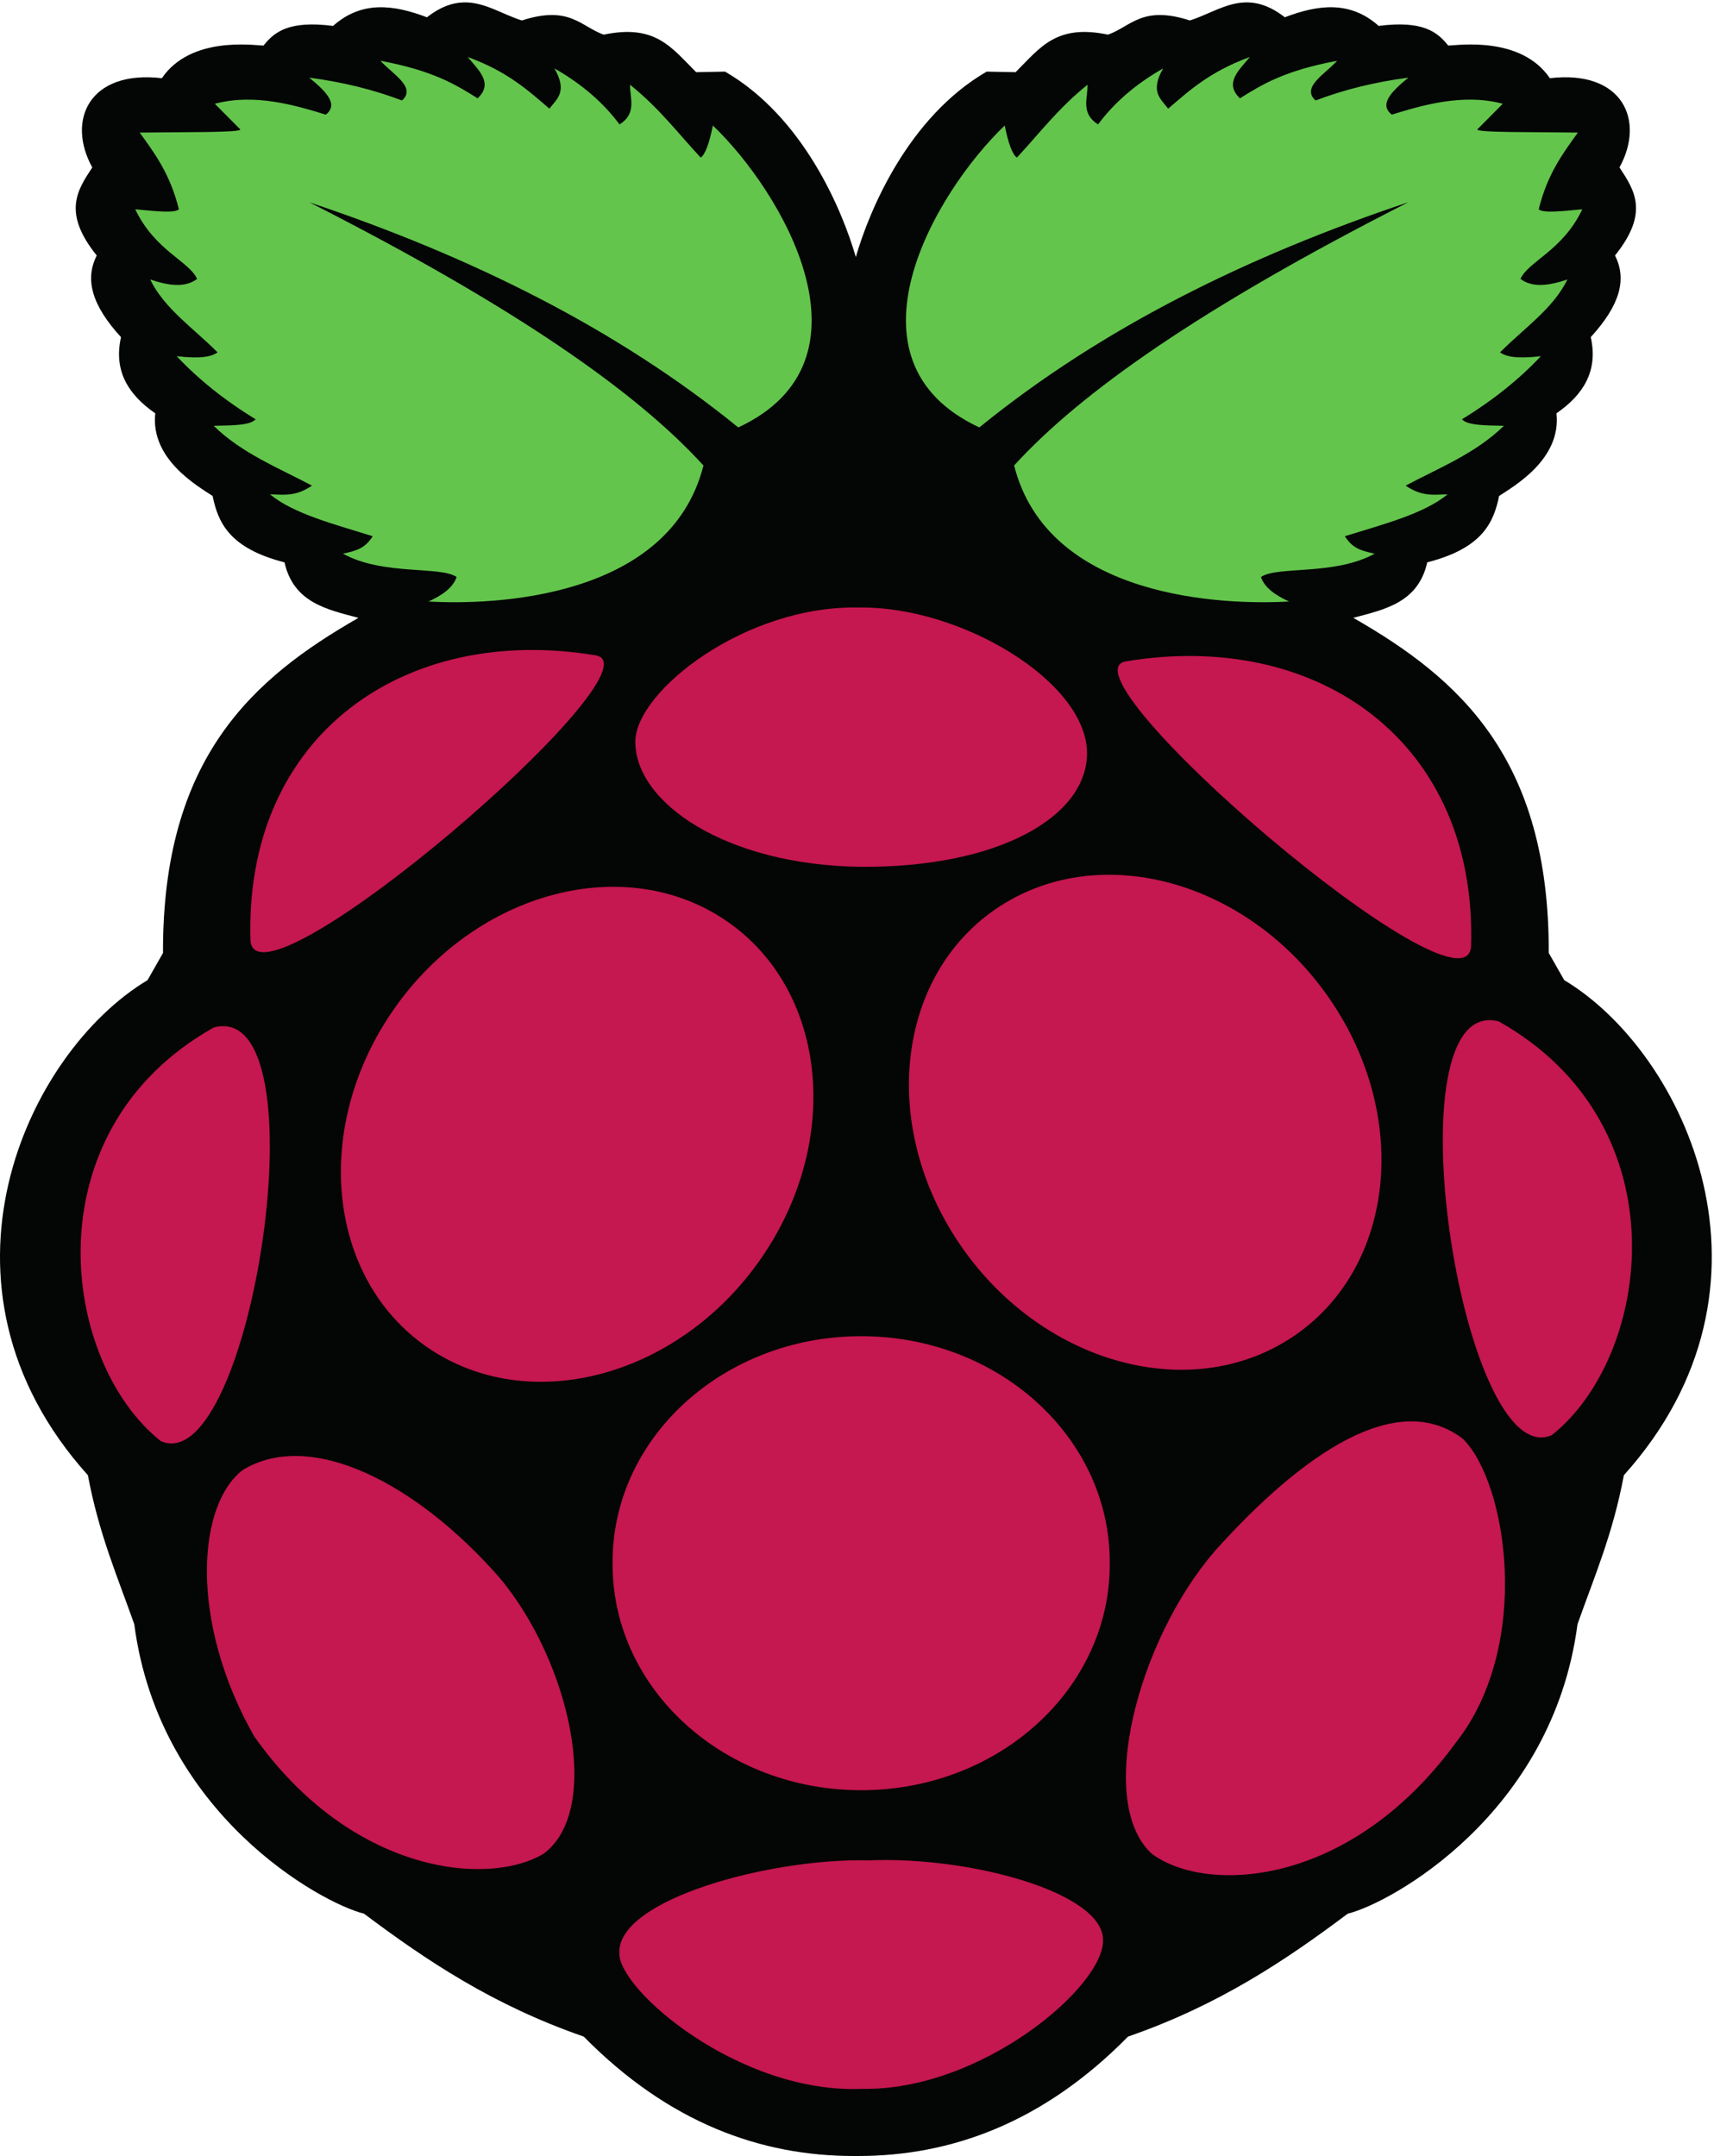 <?xml version="1.0" encoding="UTF-8"?>
<svg xmlns="http://www.w3.org/2000/svg" xmlns:xlink="http://www.w3.org/1999/xlink" width="493pt" height="620pt" viewBox="0 0 493 620" version="1.2">
<defs>
<clipPath id="clip1">
  <path d="M 0 0.684 L 492.359 0.684 L 492.359 620 L 0 620 Z M 0 0.684 "/>
</clipPath>
</defs>
<g id="surface1">
<g clip-path="url(#clip1)" clip-rule="nonzero">
<path style=" stroke:none;fill-rule:nonzero;fill:rgb(1.714%,2.252%,2.304%);fill-opacity:1;" d="M 133.281 0.695 C 130.102 0.789 126.676 1.945 122.793 4.969 C 113.277 1.352 104.055 0.098 95.805 7.453 C 83.066 5.824 78.926 9.184 75.789 13.105 C 72.996 13.047 54.867 10.273 46.555 22.488 C 25.66 20.055 19.059 34.594 26.539 48.148 C 22.273 54.656 17.852 61.086 27.828 73.484 C 24.301 80.395 26.488 87.887 34.805 96.957 C 32.609 106.668 36.926 113.52 44.66 118.859 C 43.211 132.148 57.031 139.875 61.156 142.629 C 62.742 150.371 66.047 157.68 81.832 161.719 C 84.434 173.258 93.918 175.25 103.105 177.672 C 72.742 195.059 46.707 217.93 46.883 274.051 L 42.434 281.863 C 7.621 302.719 -23.703 369.746 25.277 424.223 C 28.477 441.277 33.844 453.523 38.621 467.078 C 45.766 521.711 92.402 547.289 104.699 550.312 C 122.727 563.836 141.922 576.668 167.898 585.656 C 192.387 610.531 218.914 620.012 245.59 619.996 C 245.98 619.996 246.379 620.004 246.77 619.996 C 273.445 620.012 299.973 610.531 324.461 585.656 C 350.438 576.668 369.633 563.836 387.656 550.312 C 399.957 547.289 446.59 521.711 453.738 467.078 C 458.516 453.523 463.883 441.277 467.078 424.223 C 516.059 369.738 484.738 302.711 449.922 281.855 L 445.469 274.043 C 445.645 217.926 419.605 195.055 389.246 177.664 C 398.434 175.242 407.918 173.25 410.52 161.711 C 426.309 157.672 429.609 150.363 431.191 142.621 C 435.32 139.867 449.141 132.141 447.691 118.852 C 455.426 113.512 459.742 106.66 457.547 96.949 C 465.863 87.879 468.051 80.387 464.52 73.48 C 474.5 61.078 470.07 54.652 465.812 48.145 C 473.285 34.59 466.691 20.051 445.789 22.488 C 437.48 10.273 419.355 13.047 416.555 13.102 C 413.418 9.184 409.281 5.824 396.543 7.449 C 388.297 0.094 379.07 1.352 369.555 4.965 C 358.258 -3.816 350.781 3.223 342.242 5.883 C 328.566 1.48 325.438 7.512 318.719 9.965 C 303.801 6.859 299.27 13.621 292.117 20.758 L 283.797 20.594 C 261.301 33.652 250.121 60.246 246.16 73.918 C 242.195 60.242 231.043 33.648 208.551 20.594 L 200.234 20.758 C 193.074 13.621 188.539 6.859 173.621 9.965 C 166.902 7.512 163.785 1.48 150.098 5.883 C 144.492 4.137 139.336 0.504 133.27 0.691 L 133.281 0.695 "/>
</g>
<path style=" stroke:none;fill-rule:nonzero;fill:rgb(38.976%,77.231%,30.037%);fill-opacity:1;" d="M 88.934 58.148 C 148.625 88.461 183.324 112.98 202.336 133.863 C 192.602 172.301 141.812 174.055 123.242 172.977 C 127.043 171.234 130.215 169.145 131.34 165.938 C 126.684 162.676 110.156 165.594 98.625 159.211 C 103.055 158.305 105.129 157.426 107.199 154.203 C 96.301 150.781 84.562 147.828 77.656 142.156 C 81.383 142.203 84.859 142.977 89.727 139.652 C 79.965 134.473 69.551 130.367 61.457 122.445 C 66.504 122.324 71.945 122.395 73.527 120.57 C 64.594 115.117 57.055 109.055 50.816 102.422 C 57.879 103.262 60.859 102.539 62.57 101.328 C 55.816 94.516 47.266 88.762 43.191 80.363 C 48.438 82.145 53.234 82.828 56.695 80.207 C 54.398 75.105 44.566 72.102 38.902 60.184 C 44.426 60.711 50.281 61.367 51.453 60.184 C 48.887 49.902 44.492 44.117 40.18 38.129 C 51.996 37.957 69.898 38.176 69.086 37.191 L 61.781 29.836 C 73.32 26.777 85.129 30.328 93.703 32.969 C 97.555 29.977 93.637 26.191 88.941 22.328 C 98.75 23.617 107.609 25.84 115.621 28.898 C 119.902 25.094 112.844 21.285 109.426 17.48 C 124.582 20.312 131.004 24.289 137.383 28.273 C 142.012 23.902 137.645 20.188 134.523 16.387 C 145.949 20.555 151.836 25.934 158.027 31.246 C 160.129 28.453 163.367 26.406 159.461 19.668 C 167.57 24.273 173.68 29.703 178.199 35.781 C 183.219 32.637 181.191 28.328 181.219 24.363 C 189.648 31.117 195 38.305 201.551 45.324 C 202.867 44.379 204.023 41.172 205.043 36.094 C 225.152 55.316 253.574 103.727 212.348 122.918 C 177.262 94.414 135.355 73.699 88.918 58.156 L 88.934 58.148 "/>
<path style=" stroke:none;fill-rule:nonzero;fill:rgb(38.976%,77.231%,30.037%);fill-opacity:1;" d="M 405.09 58.148 C 345.402 88.465 310.703 112.977 291.691 133.863 C 301.426 172.301 352.219 174.055 370.785 172.977 C 366.984 171.234 363.812 169.145 362.688 165.938 C 367.348 162.676 383.871 165.594 395.406 159.211 C 390.977 158.305 388.902 157.426 386.828 154.203 C 397.73 150.781 409.469 147.828 416.371 142.156 C 412.645 142.203 409.164 142.977 404.301 139.652 C 414.062 134.473 424.48 130.367 432.57 122.445 C 427.523 122.324 422.086 122.395 420.5 120.57 C 429.438 115.117 436.977 109.055 443.215 102.422 C 436.152 103.262 433.168 102.539 431.461 101.328 C 438.215 94.516 446.762 88.762 450.84 80.363 C 445.594 82.145 440.797 82.828 437.336 80.207 C 439.633 75.105 449.465 72.102 455.125 60.184 C 449.605 60.711 443.75 61.367 442.578 60.184 C 445.145 49.895 449.543 44.113 453.855 38.125 C 442.039 37.953 424.137 38.172 424.945 37.188 L 432.254 29.836 C 420.711 26.773 408.902 30.324 400.328 32.961 C 396.48 29.969 400.398 26.188 405.094 22.324 C 395.285 23.613 386.422 25.836 378.41 28.895 C 374.133 25.09 381.191 21.281 384.605 17.477 C 369.453 20.309 363.031 24.285 356.652 28.27 C 352.023 23.898 356.387 20.184 359.512 16.383 C 348.086 20.547 342.199 25.93 336.004 31.242 C 333.902 28.449 330.668 26.402 334.574 19.664 C 326.461 24.27 320.355 29.699 315.836 35.777 C 310.812 32.629 312.844 28.324 312.816 24.359 C 304.387 31.113 299.031 38.301 292.484 45.32 C 291.168 44.375 290.012 41.164 288.992 36.09 C 268.879 55.312 240.457 103.723 281.688 122.914 C 316.754 94.406 358.656 73.688 405.098 58.148 L 405.09 58.148 "/>
<path style=" stroke:none;fill-rule:nonzero;fill:rgb(77.1%,9.334%,31.355%);fill-opacity:1;" d="M 319.199 449.527 C 319.406 485.391 287.562 514.621 248.078 514.809 C 208.59 515 176.41 486.078 176.199 450.211 C 176.199 449.984 176.199 449.758 176.199 449.527 C 175.992 413.66 207.836 384.434 247.324 384.246 C 286.812 384.055 318.992 412.977 319.199 448.844 C 319.199 449.07 319.199 449.301 319.199 449.527 "/>
<path style=" stroke:none;fill-rule:nonzero;fill:rgb(77.1%,9.334%,31.355%);fill-opacity:1;" d="M 207.719 264.012 C 237.344 283.129 242.684 326.469 219.648 360.805 C 196.609 395.145 153.914 407.484 124.289 388.367 C 94.664 369.246 89.324 325.91 112.363 291.57 C 135.398 257.234 178.094 244.895 207.719 264.012 "/>
<path style=" stroke:none;fill-rule:nonzero;fill:rgb(77.1%,9.334%,31.355%);fill-opacity:1;" d="M 287.684 260.551 C 258.055 279.668 252.715 323.008 275.754 357.344 C 298.793 391.684 341.484 404.023 371.109 384.906 C 400.734 365.785 406.078 322.449 383.039 288.109 C 360 253.77 317.309 241.434 287.684 260.551 "/>
<path style=" stroke:none;fill-rule:nonzero;fill:rgb(77.1%,9.334%,31.355%);fill-opacity:1;" d="M 61.48 295.469 C 93.465 287.023 72.277 425.809 46.254 414.422 C 17.625 391.742 8.402 325.32 61.48 295.469 "/>
<path style=" stroke:none;fill-rule:nonzero;fill:rgb(77.1%,9.334%,31.355%);fill-opacity:1;" d="M 431.121 293.738 C 399.133 285.297 420.324 424.086 446.352 412.699 C 474.977 390.016 484.195 323.59 431.121 293.738 "/>
<path style=" stroke:none;fill-rule:nonzero;fill:rgb(77.1%,9.334%,31.355%);fill-opacity:1;" d="M 323.844 190.188 C 379.043 181.008 424.977 213.309 423.121 272.27 C 421.305 294.871 303.508 193.555 323.844 190.188 "/>
<path style=" stroke:none;fill-rule:nonzero;fill:rgb(77.1%,9.334%,31.355%);fill-opacity:1;" d="M 171.328 188.457 C 116.125 179.277 70.199 211.586 72.051 270.539 C 73.867 293.141 191.664 191.824 171.328 188.457 "/>
<path style=" stroke:none;fill-rule:nonzero;fill:rgb(77.1%,9.334%,31.355%);fill-opacity:1;" d="M 247.379 174.707 C 214.434 173.863 182.812 198.793 182.738 213.25 C 182.645 230.82 208.785 248.809 247.602 249.266 C 287.242 249.547 312.535 234.867 312.664 216.734 C 312.809 196.191 276.613 174.391 247.379 174.707 "/>
<path style=" stroke:none;fill-rule:nonzero;fill:rgb(77.1%,9.334%,31.355%);fill-opacity:1;" d="M 249.922 534.984 C 278.645 533.746 317.191 544.094 317.266 557.82 C 317.742 571.152 282.309 601.27 248.02 600.688 C 212.504 602.195 177.68 572.035 178.137 561.578 C 177.602 546.246 221.379 534.281 249.922 534.984 "/>
<path style=" stroke:none;fill-rule:nonzero;fill:rgb(77.1%,9.334%,31.355%);fill-opacity:1;" d="M 143.617 453.625 C 164.066 477.895 173.391 520.531 156.324 533.098 C 140.18 542.695 100.969 538.742 73.098 499.305 C 54.305 466.219 56.727 432.543 69.922 422.652 C 89.656 410.812 120.148 426.805 143.617 453.625 "/>
<path style=" stroke:none;fill-rule:nonzero;fill:rgb(77.1%,9.334%,31.355%);fill-opacity:1;" d="M 349.516 445.934 C 327.391 471.461 315.066 518.023 331.211 533.02 C 346.641 544.668 388.074 543.039 418.68 501.215 C 440.898 473.121 433.453 426.207 420.762 413.75 C 401.902 399.383 374.836 417.77 349.516 445.926 L 349.516 445.934 "/>
</g>
</svg>
